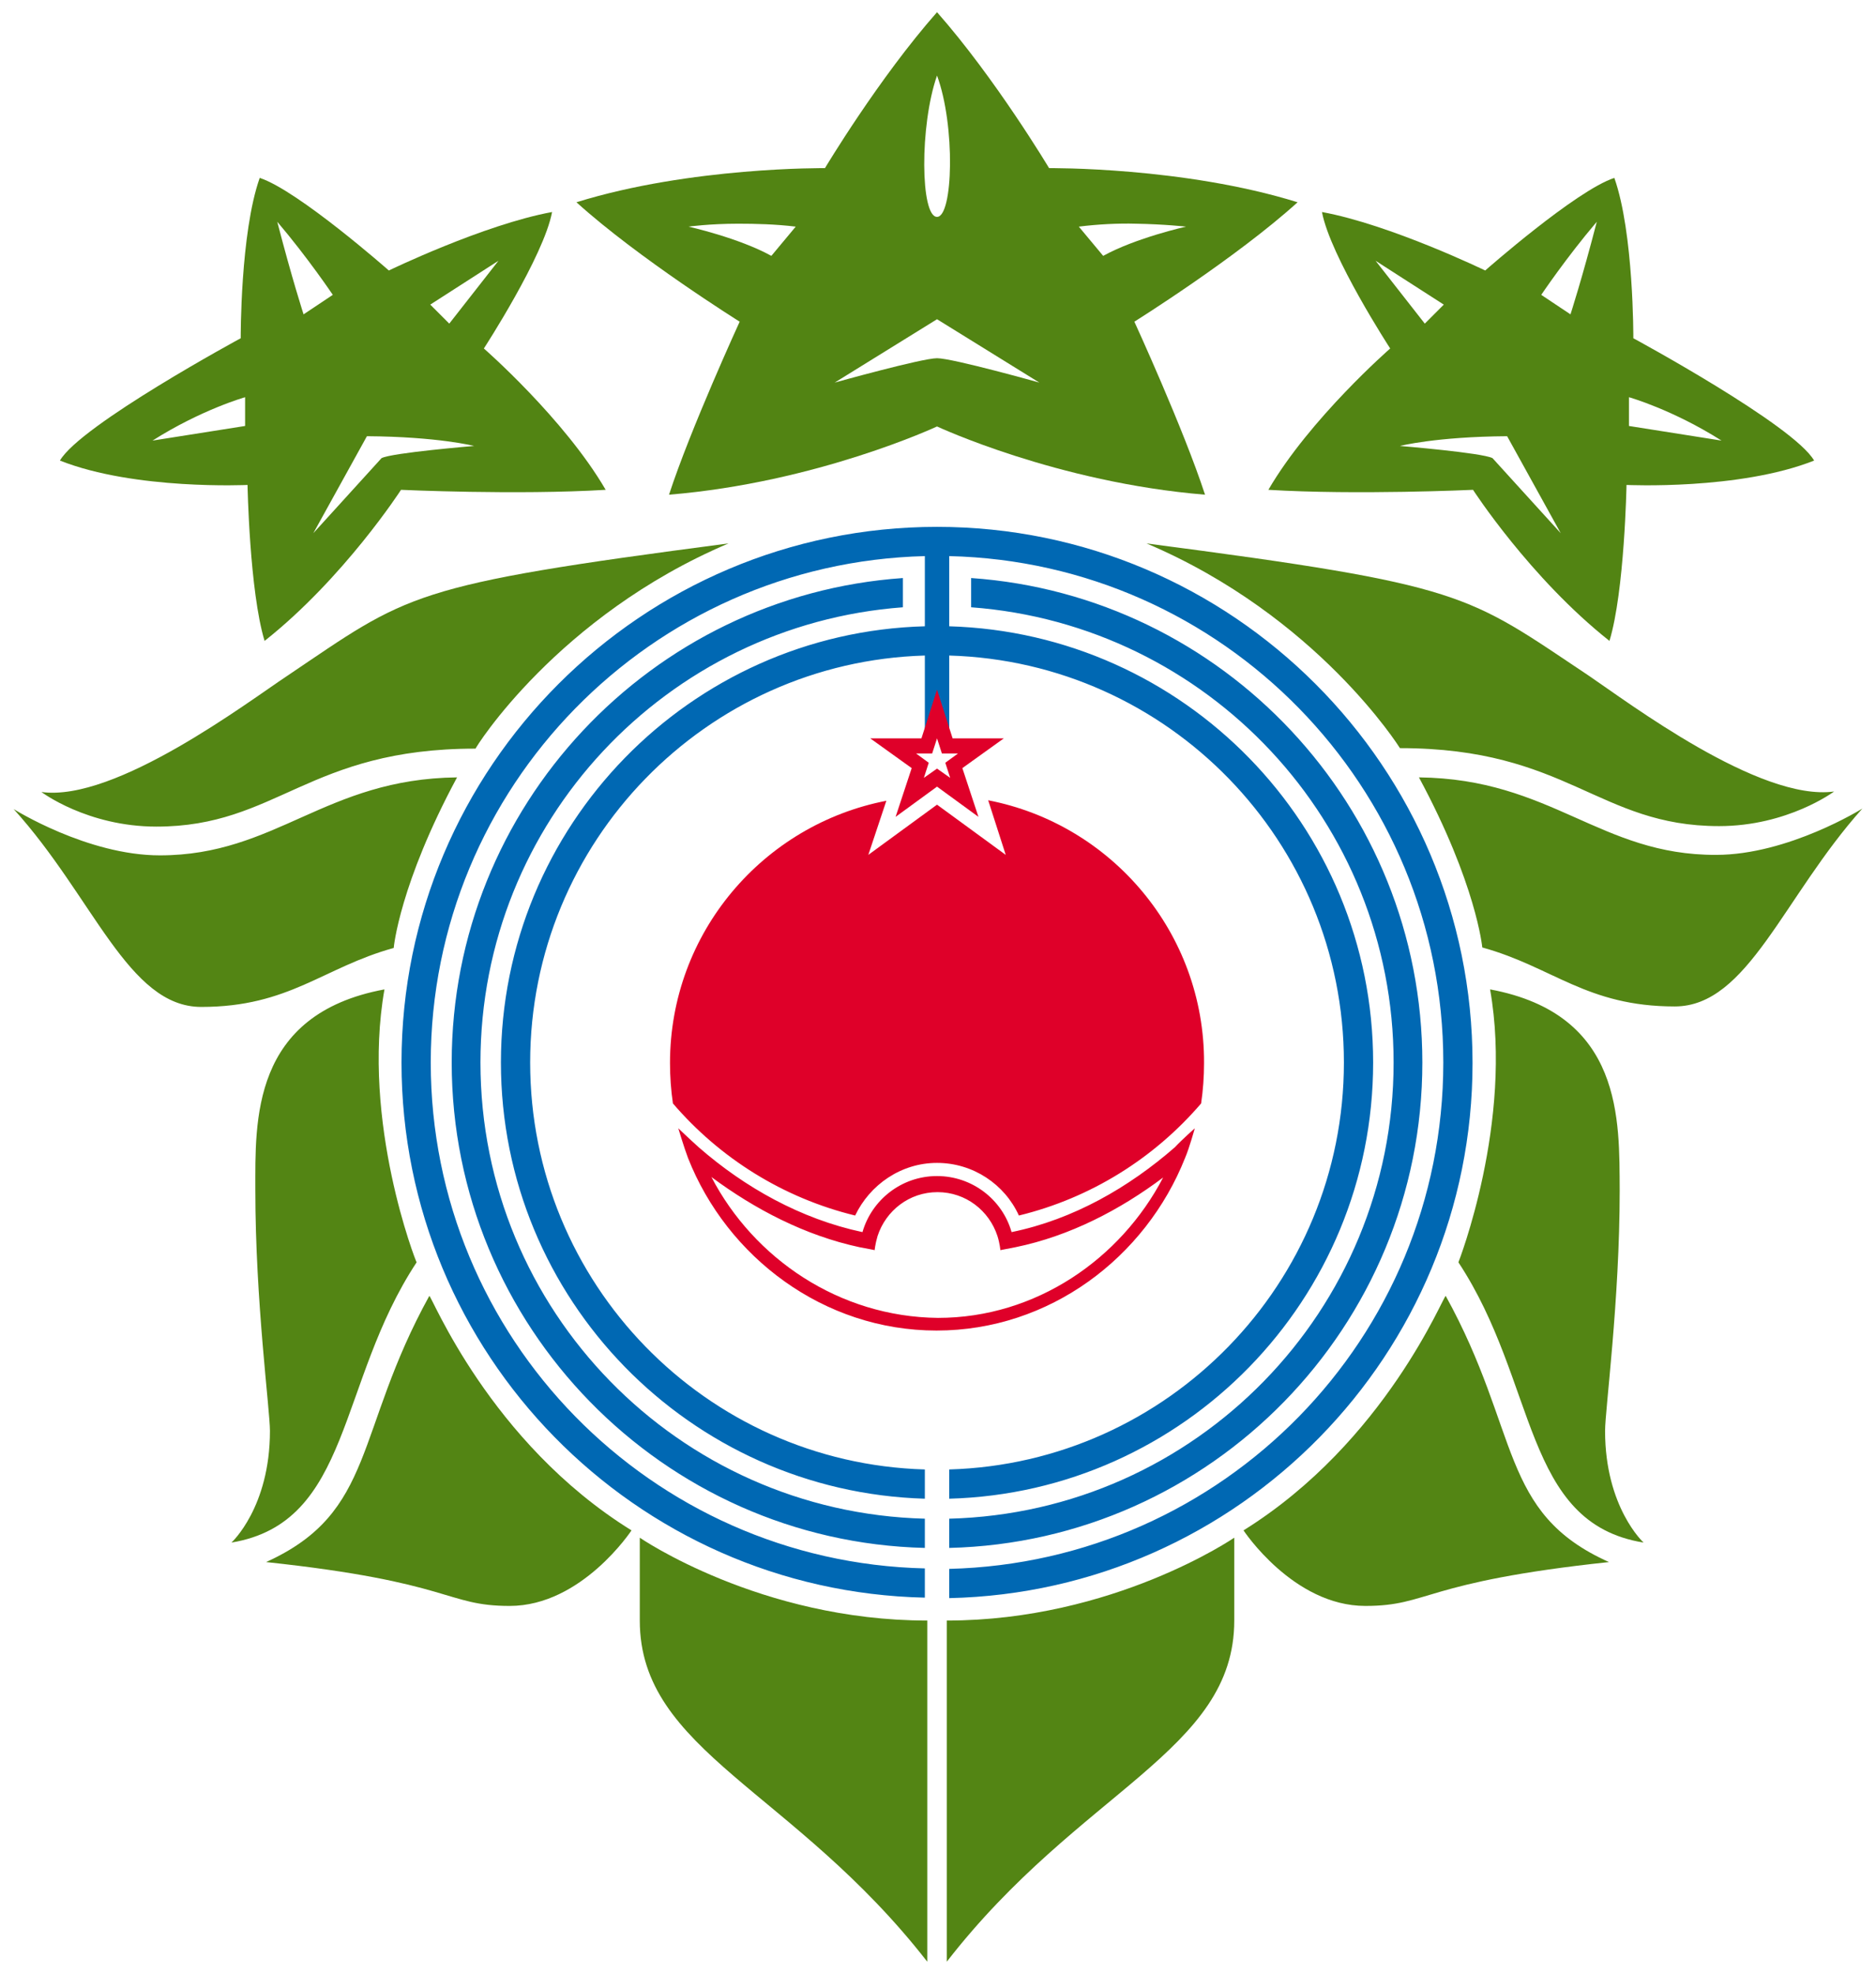 <?xml version="1.0"?>
<!-- Generator: Adobe Illustrator 18.0.0, SVG Export Plug-In . SVG Version: 6.00 Build 0)  -->
<svg
    xmlns="http://www.w3.org/2000/svg"
    xmlns:xlink="http://www.w3.org/1999/xlink"
    xmlns:svg="http://www.w3.org/2000/svg"
    xmlns:inkscape="http://www.inkscape.org/namespaces/inkscape"
    xmlns:sodipodi="http://sodipodi.sourceforge.net/DTD/sodipodi-0.dtd"
    xmlns:ns1="http://sozi.baierouge.fr"
    xmlns:dc="http://purl.org/dc/elements/1.1/"
    xmlns:cc="http://web.resource.org/cc/"
    xmlns:rdf="http://www.w3.org/1999/02/22-rdf-syntax-ns#"
    version="1.1"
    id="Layer_2"
    x="0px"
    y="0px"
    viewBox="0 0 385 405"
    style="enable-background:new 0 0 385 405;"
    xml:space="preserve"
  >
<style
      type="text/css"
    >
	.st0{fill:#538514;}
	.st1{fill:#528413;}
	.st2{fill:#0068B3;}
	.st3{fill:#DF0029;}
</style
  >
<g
    >
	<path
        id="wreath"
        class="st0"
        d="M149.5,111.5c-65.8,8.6-65.5,10.3-90.6,27.2c-8,5.3-35.2,25.9-50.4,23.8c0,0,9.4,7.1,23.6,7.1   c24.8,0,31.1-16,65.5-16C97.5,153.5,114.4,126.4,149.5,111.5z M235.3,111.5c35.1,14.9,52,42,52,42c34.4,0,40.7,16,65.5,16   c14.1,0,23.6-7.1,23.6-7.1c-15.3,2.1-42.4-18.4-50.4-23.8C300.8,121.8,301.1,120.1,235.3,111.5z M93.8,159.5   c-27.1,0.3-37.1,16-61,16c-14.9,0-30-9.5-30-9.5c16.4,18.1,23.5,40.6,38.5,40.6c18.1,0,25-8.1,39.5-12.1   C80.8,194.4,82,181.4,93.8,159.5z M291.2,159.5c11.8,21.9,13,34.9,13,34.9c14.5,4,21.4,12.1,39.5,12.1c15,0,22.2-22.4,38.5-40.6   c0,0-15.2,9.5-30,9.5C328.4,175.5,318.4,159.8,291.2,159.5z M78.9,203c-27.4,5.1-26.5,27.1-26.5,41.2c0,22.8,3,45,3,49.4   c0,15.7-7.9,22.9-7.9,22.9c24.7-4.1,21.7-32.8,38-57.5C85.4,259,74.1,230.2,78.9,203z M305.8,203c4.8,27.2-6.5,56-6.5,56   c16.3,24.7,13.2,53.5,38,57.5c0,0-7.9-7.2-7.9-22.9c0-4.4,3-26.6,3-49.4C332.3,230,333.2,208.1,305.8,203z M88.1,265.9   c-15.4,27.9-10.9,44.4-33.5,54.6c38.4,4.1,36.8,9,50,9c14.8,0,25-15.5,25-15.5C100.4,295.9,88.5,265.6,88.1,265.9z M296.7,265.9   c-0.4-0.3-12.3,29.9-41.5,48.1c0,0,10.2,15.5,25,15.5c13.2,0,11.6-4.9,50-9C307.6,310.4,312.1,293.8,296.7,265.9z M253.3,315.5   c0,0-24.8,17-59,17v70c27.4-35.3,59-43.2,59-70C253.3,332.5,253.3,324.6,253.3,315.5z M131.3,315.5c0,9.1,0,17,0,17   c0,26.8,31.6,34.8,59,70v-70C156,332.5,131.3,315.5,131.3,315.5z"
    />
	<path
        id="l_star"
        class="st1"
        d="M53.3,36.5c-4,11.3-3.9,32.9-3.9,32.9S16.5,87.2,12.3,94.5c15.4,6.1,38.5,5,38.5,5   s0.4,21.8,3.5,32c16.3-12.9,28-31,28-31s23.8,1.1,42,0c-8.5-14.6-25-29-25-29s12.3-18.9,14-28c-14.1,2.6-33.5,12-33.5,12   S61.2,39.1,53.3,36.5z M56.9,45.5c6.3,7.4,11.4,15,11.4,15l-6,4C62.3,64.5,59.9,57.1,56.9,45.5z M102.3,53.5L92.2,66.4l-3.9-3.9   L102.3,53.5z M50.3,81.5v5.9l-19,3C41.4,84,50.3,81.5,50.3,81.5z M75.3,89.5c14.6,0.1,22,2,22,2s-16.9,1.4-19,2.5l-14,15.4   L75.3,89.5z"
    />
	<path
        id="centre_star"
        class="st1"
        d="M192.3,2.5c-12,13.6-23,32-23,32s-27.5-0.3-51,7C131,53,151.8,66,151.8,66   s-10.1,22-14.5,35.5c30.4-2.5,55-14,55-14s24.6,11.5,55,14C242.9,88,232.8,66,232.8,66s20.8-13,33.5-24.5c-23.5-7.3-51-7-51-7   S204.3,16.1,192.3,2.5z M192.3,15.5c3.8,10.3,3.3,29,0,29C188.9,44.5,188.7,25.8,192.3,15.5z M151.5,45.9c3.6,0,7.7,0.1,11.8,0.6   l-5,6c-6.7-3.7-17-6-17-6S145.6,45.9,151.5,45.9z M233.1,45.9c5.9,0.1,10.3,0.6,10.3,0.6s-10.3,2.3-17,6l-5-6   C225.4,46,229.5,45.8,233.1,45.9z M192.3,65.5l21,13c0,0-17.8-5-21-5c-3.1,0-21,5-21,5L192.3,65.5z"
    />
	<path
        id="r_star"
        class="st1"
        d="M331.3,36.5c4,11.3,3.9,32.9,3.9,32.9s32.9,17.8,37.1,25.1c-15.4,6.1-38.5,5-38.5,5   s-0.4,21.8-3.5,32c-16.3-12.9-28-31-28-31s-23.8,1.1-42,0c8.5-14.6,25-29,25-29s-12.3-18.9-14-28c14.1,2.6,33.5,12,33.5,12   S323.4,39.1,331.3,36.5z M327.7,45.5c-6.3,7.4-11.4,15-11.4,15l6,4C322.3,64.5,324.7,57.1,327.7,45.5z M282.3,53.5l10.1,12.9   l3.9-3.9L282.3,53.5z M334.3,81.5v5.9l19,3C343.2,84,334.3,81.5,334.3,81.5z M309.3,89.5c-14.6,0.1-22,2-22,2s16.9,1.4,19,2.5   l14,15.4L309.3,89.5z"
    />
	<g
        id="centre"
      >
		<path
          id="ring"
          class="st2"
          d="M192.3,108.1c-60.6,0-109.9,49.3-109.9,109.9c0,59.8,47.9,108.5,107.4,109.8v-6    C133.6,320.5,88.4,274.5,88.4,218c0-56.5,45.2-102.5,101.4-103.9v14.4c-48.2,1.3-87,40.9-87,89.5s38.8,88.1,87,89.5v-6    c-45-1.3-81-38.2-81-83.5s36.1-82.2,81-83.5v16h5v-16c45,1.3,81,38.2,81,83.5s-36.1,82.2-81,83.5v6c48.2-1.3,87-40.9,87-89.5    s-38.8-88.1-87-89.5v-14.4c56.2,1.3,101.4,47.3,101.4,103.9S251,320.5,194.8,321.9v6c59.5-1.3,107.4-50.1,107.4-109.8    C302.2,157.4,252.9,108.1,192.3,108.1z M185.3,118.6c-51.7,3.6-92.6,46.8-92.6,99.4c0,54.1,43.3,98.3,97.1,99.6v-6    c-50.6-1.3-91.2-42.7-91.2-93.6c0-49.4,38.2-89.8,86.7-93.4V118.6z M199.3,118.6v6c48.5,3.6,86.7,44,86.7,93.4    c0,50.9-40.6,92.3-91.2,93.6v6c53.8-1.3,97.1-45.5,97.1-99.6C291.9,165.4,251,122.2,199.3,118.6z"
      />
		<g
          id="sceptre"
        >
			<path
            id="star"
            class="st3"
            d="M192.3,141.5l-3.2,10h-10.5l8.5,6.1l-3.3,10l8.5-6.2l8.5,6.2l-3.3-10l8.5-6.1h-10.5L192.3,141.5z      M192.3,151.5l1,3.1h3.3l-2.6,1.9l1,3.1l-2.7-1.9l-2.7,1.9l1-3.1l-2.6-1.9h3.3L192.3,151.5z"
        />
			<path
            id="sceptre_1_"
            class="st3"
            d="M202.8,164.2l3.6,11.2l-14.1-10.3l-14.1,10.3l3.7-11.1c-25.3,4.9-44.4,27.1-44.4,53.8     c0,2.8,0.2,5.6,0.6,8.3c9.6,11.2,22.6,19.4,37.4,23c3-6.3,9.4-10.8,16.8-10.8s13.9,4.4,16.8,10.8c14.8-3.6,27.8-11.8,37.4-23     c0.4-2.7,0.6-5.5,0.6-8.3C247.2,191.4,228.1,169.1,202.8,164.2z M139.2,231.5c0,0,1.2,4,2,6.1c8,20.3,27.8,35.4,51,35.4     s42.9-15,51-35.4c0.9-2.1,2-6.1,2-6.1s-2.6,2.3-4.1,3.9c-9.4,8.2-20.8,14.8-33.5,17.4c-1.9-6.7-8.1-11.5-15.3-11.5     c-7.3,0-13.4,4.9-15.3,11.5c-12.7-2.7-24.2-9.2-33.6-17.4C141.4,233.6,139.2,231.5,139.2,231.5z M146,241.5     c8.9,6.6,19.2,12,30.4,14.4c1.7,0.3,3.1,0.6,3.1,0.6s0.1-1.2,0.6-2.9c1.7-5.2,6.5-9,12.3-9s10.6,3.8,12.3,9     c0.5,1.6,0.6,2.9,0.6,2.9s1.5-0.3,3.1-0.6c11.2-2.3,21.5-7.7,30.3-14.3c-8.7,16.7-26.1,28.8-46.2,28.8     C172.2,270.2,154.7,258.2,146,241.5z"
        />
		</g
      >
	</g
    >
</g
  >
</svg
>
